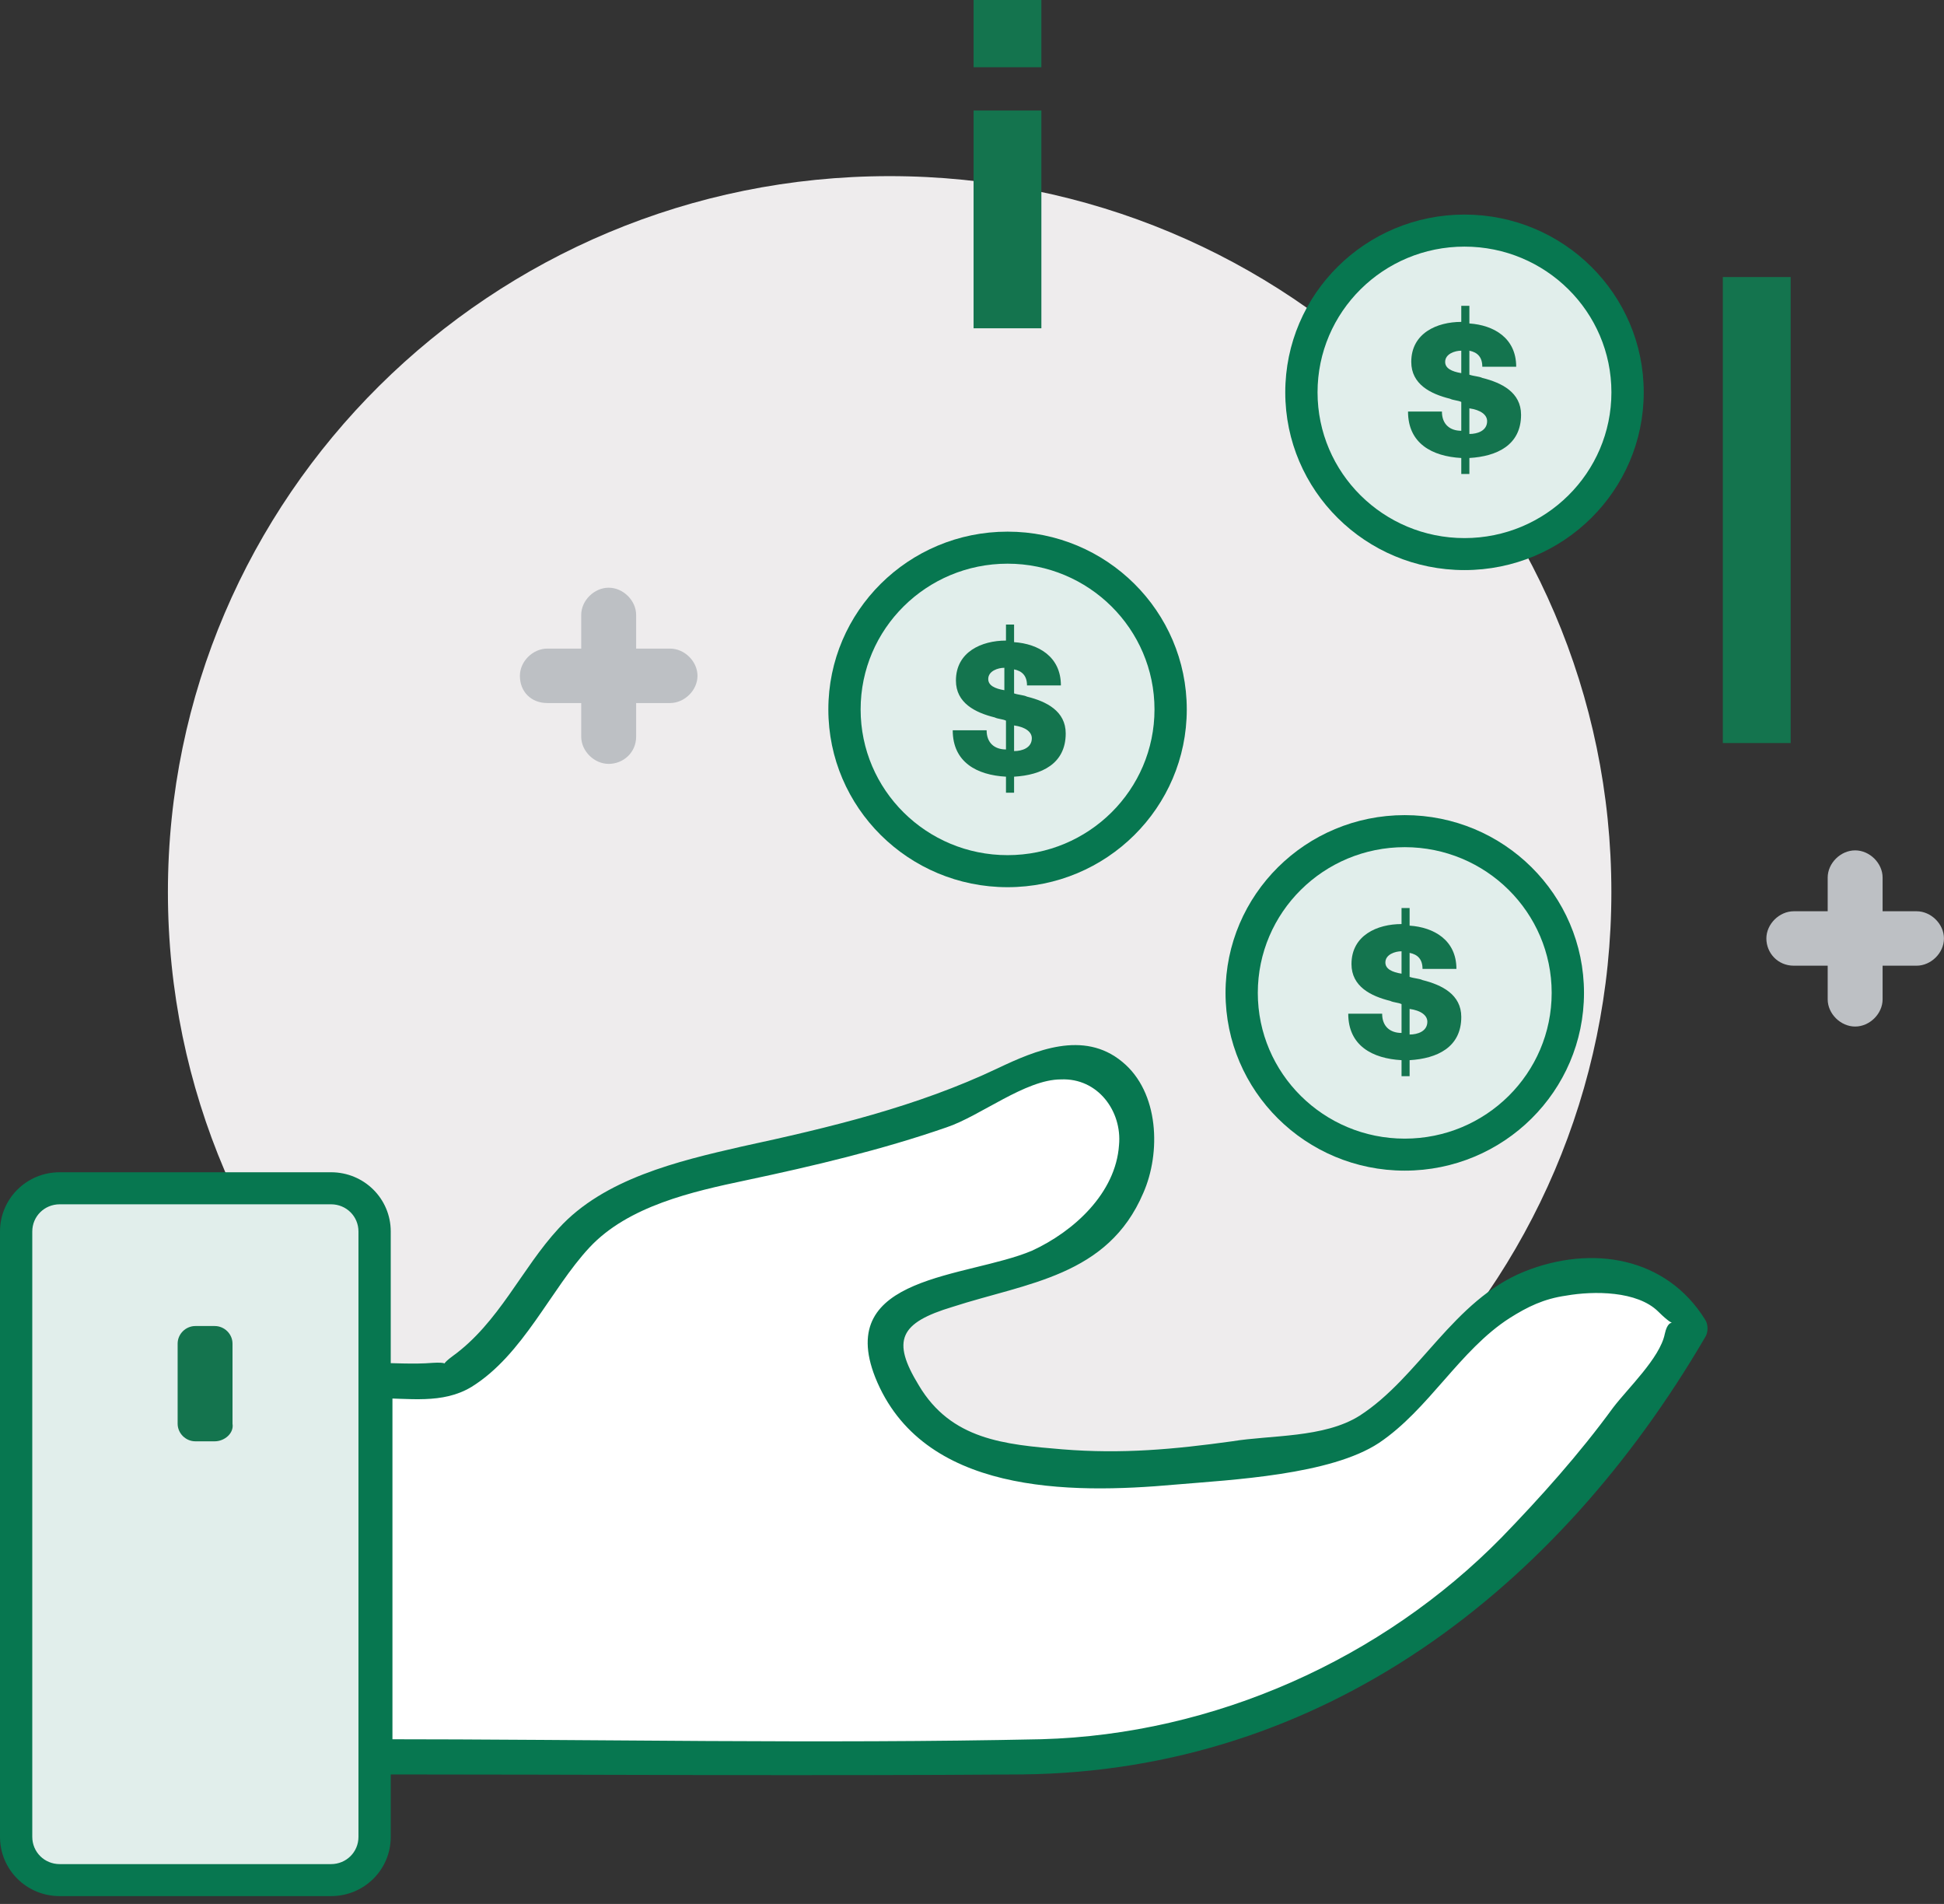 <?xml version="1.0" encoding="UTF-8"?>
<svg xmlns="http://www.w3.org/2000/svg" width="48" height="47" viewBox="0 0 48 47" fill="none">
  <rect x="0" y="0" width="48" height="47" fill="#333333" stroke="none"/>
  <path d="M21.966 39.691C31.808 39.691 39.787 31.779 39.787 22.02C39.787 12.26 31.808 4.348 21.966 4.348C12.124 4.348 4.146 12.26 4.146 22.02C4.146 31.779 12.124 39.691 21.966 39.691Z" fill="#EEECED"></path>
  <path d="M15.029 18.857C14.67 18.857 14.351 18.541 14.351 18.185V15.18C14.351 14.825 14.67 14.508 15.029 14.508C15.388 14.508 15.707 14.825 15.707 15.18V18.185C15.707 18.58 15.388 18.857 15.029 18.857Z" fill="#BDC0C4"></path>
  <path d="M12.837 16.683C12.837 16.327 13.156 16.011 13.514 16.011H16.544C16.903 16.011 17.222 16.327 17.222 16.683C17.222 17.039 16.903 17.355 16.544 17.355H13.514C13.116 17.355 12.837 17.078 12.837 16.683Z" fill="#BDC0C4"></path>
  <path d="M45.806 25.341C45.447 25.341 45.128 25.025 45.128 24.669V21.664C45.128 21.308 45.447 20.992 45.806 20.992C46.165 20.992 46.484 21.308 46.484 21.664V24.669C46.484 25.025 46.165 25.341 45.806 25.341Z" fill="#BDC0C4"></path>
  <path d="M43.614 23.167C43.614 22.811 43.933 22.495 44.292 22.495H47.322C47.681 22.495 47.999 22.811 47.999 23.167C47.999 23.523 47.681 23.839 47.322 23.839H44.292C43.893 23.839 43.614 23.523 43.614 23.167Z" fill="#BDC0C4"></path>
  <path d="M9.251 34.077H11.204C11.204 34.077 13.756 31.705 14.194 30.52C14.194 30.52 16.148 29.017 17.463 28.899C17.463 28.899 23.922 27.555 24.879 26.685C24.879 26.685 27.709 24.985 28.028 27.91C28.028 27.91 28.467 30.203 25.078 31.508C25.078 31.508 22.168 31.745 21.769 32.971C21.769 32.971 22.088 36.41 26.154 36.212C26.154 36.212 28.746 36.568 30.42 36.015C30.42 36.015 32.653 35.896 33.849 35.303C33.849 35.303 36.4 32.457 37.676 31.864C37.676 31.864 40.666 30.678 41.742 32.812C41.742 32.812 39.55 36.647 35.324 40.245C35.324 40.245 30.699 43.249 25.915 43.368H9.291V34.077H9.251Z" fill="white"></path>
  <path d="M9.251 34.513C10.088 34.513 10.925 34.671 11.643 34.236C12.919 33.446 13.597 31.825 14.553 30.797C15.51 29.769 17.105 29.413 18.421 29.136C20.095 28.781 21.769 28.385 23.364 27.832C24.201 27.555 25.317 26.646 26.195 26.646C27.111 26.606 27.709 27.436 27.63 28.267C27.55 29.453 26.514 30.401 25.477 30.876C23.882 31.548 20.613 31.469 21.61 33.999C22.766 36.885 26.394 36.885 29.025 36.648C30.421 36.529 32.852 36.41 34.048 35.62C35.284 34.79 36.042 33.327 37.278 32.536C37.716 32.26 38.115 32.062 38.673 31.983C39.351 31.864 40.427 31.864 40.945 32.378C41.504 32.932 41.224 32.378 41.105 32.932C40.985 33.525 40.188 34.276 39.829 34.75C38.992 35.897 38.035 36.964 37.078 37.952C34.128 40.957 29.982 42.815 25.716 42.934C20.215 43.052 14.713 42.934 9.251 42.934C9.411 43.092 9.53 43.21 9.69 43.368C9.69 40.285 9.69 37.201 9.69 34.118C9.69 33.564 8.812 33.564 8.812 34.118C8.812 37.201 8.812 40.285 8.812 43.368C8.812 43.606 9.012 43.803 9.251 43.803C14.593 43.803 19.896 43.843 25.238 43.803C32.693 43.724 38.474 39.217 42.102 33.011C42.181 32.892 42.181 32.694 42.102 32.576C41.145 31.034 39.311 30.718 37.636 31.39C35.882 32.101 35.045 33.999 33.57 34.948C32.693 35.501 31.377 35.422 30.421 35.58C28.985 35.778 27.709 35.897 26.234 35.778C24.799 35.659 23.484 35.541 22.686 34.197C22.009 33.09 22.208 32.655 23.523 32.26C25.357 31.666 27.351 31.508 28.228 29.453C28.666 28.464 28.627 26.962 27.709 26.211C26.753 25.42 25.557 25.934 24.64 26.369C22.646 27.318 20.494 27.832 18.301 28.306C16.746 28.662 14.912 29.097 13.796 30.322C12.879 31.311 12.321 32.655 11.165 33.485C10.686 33.841 11.324 33.604 10.686 33.643C10.208 33.683 9.69 33.643 9.211 33.643C8.693 33.683 8.693 34.513 9.251 34.513Z" fill="#077750"></path>
  <path d="M8.173 46.412H1.475C0.877 46.412 0.398 45.938 0.398 45.345V30.401C0.398 29.808 0.877 29.334 1.475 29.334H8.173C8.771 29.334 9.249 29.808 9.249 30.401V45.345C9.249 45.938 8.771 46.412 8.173 46.412Z" fill="#E1EEEB"></path>
  <path fill-rule="evenodd" clip-rule="evenodd" d="M1.475 29.729C1.097 29.729 0.797 30.026 0.797 30.401V45.344C0.797 45.719 1.097 46.017 1.475 46.017H8.173C8.551 46.017 8.851 45.719 8.851 45.344V30.401C8.851 30.026 8.551 29.729 8.173 29.729H1.475ZM0 30.401C0 29.59 0.657 28.938 1.475 28.938H8.173C8.991 28.938 9.648 29.59 9.648 30.401V45.344C9.648 46.156 8.991 46.807 8.173 46.807H1.475C0.657 46.807 0 46.156 0 45.344V30.401Z" fill="#077750"></path>
  <path d="M36.16 13.678C38.384 13.678 40.187 11.89 40.187 9.685C40.187 7.48 38.384 5.692 36.16 5.692C33.936 5.692 32.133 7.48 32.133 9.685C32.133 11.89 33.936 13.678 36.16 13.678Z" fill="#E1EEEB"></path>
  <path fill-rule="evenodd" clip-rule="evenodd" d="M36.16 6.088C34.157 6.088 32.532 7.698 32.532 9.685C32.532 11.672 34.157 13.283 36.16 13.283C38.164 13.283 39.788 11.672 39.788 9.685C39.788 7.698 38.164 6.088 36.16 6.088ZM31.735 9.685C31.735 7.262 33.716 5.297 36.16 5.297C38.604 5.297 40.586 7.262 40.586 9.685C40.586 12.109 38.604 14.073 36.16 14.073C33.716 14.073 31.735 12.109 31.735 9.685Z" fill="#077750"></path>
  <path d="M24.878 21.506C27.102 21.506 28.904 19.718 28.904 17.513C28.904 15.307 27.102 13.52 24.878 13.52C22.654 13.52 20.851 15.307 20.851 17.513C20.851 19.718 22.654 21.506 24.878 21.506Z" fill="#E1EEEB"></path>
  <path fill-rule="evenodd" clip-rule="evenodd" d="M24.878 13.915C22.874 13.915 21.25 15.526 21.25 17.513C21.25 19.5 22.874 21.11 24.878 21.11C26.881 21.11 28.506 19.5 28.506 17.513C28.506 15.526 26.881 13.915 24.878 13.915ZM20.453 17.513C20.453 15.089 22.434 13.124 24.878 13.124C27.322 13.124 29.303 15.089 29.303 17.513C29.303 19.936 27.322 21.901 24.878 21.901C22.434 21.901 20.453 19.936 20.453 17.513Z" fill="#077750"></path>
  <path d="M34.685 28.503C36.909 28.503 38.712 26.715 38.712 24.51C38.712 22.305 36.909 20.517 34.685 20.517C32.461 20.517 30.658 22.305 30.658 24.51C30.658 26.715 32.461 28.503 34.685 28.503Z" fill="#E1EEEB"></path>
  <path fill-rule="evenodd" clip-rule="evenodd" d="M34.685 20.913C32.682 20.913 31.057 22.523 31.057 24.51C31.057 26.497 32.682 28.108 34.685 28.108C36.689 28.108 38.313 26.497 38.313 24.51C38.313 22.523 36.689 20.913 34.685 20.913ZM30.26 24.51C30.26 22.087 32.241 20.122 34.685 20.122C37.129 20.122 39.111 22.087 39.111 24.51C39.111 26.934 37.129 28.898 34.685 28.898C32.241 28.898 30.26 26.934 30.26 24.51Z" fill="#077750"></path>
  <path d="M36.281 7.985C36.879 8.025 37.437 8.341 37.437 9.053H36.6C36.6 8.815 36.48 8.697 36.281 8.657V9.25C36.4 9.29 36.52 9.29 36.6 9.329C37.078 9.448 37.557 9.685 37.557 10.239C37.557 10.99 36.959 11.266 36.281 11.306V11.701H36.081V11.306C35.364 11.266 34.766 10.95 34.766 10.159H35.603C35.603 10.476 35.802 10.634 36.081 10.634V9.922C36.002 9.883 35.882 9.883 35.802 9.843C35.324 9.725 34.846 9.487 34.846 8.934C34.846 8.222 35.483 7.946 36.081 7.946V7.55H36.281V7.985ZM36.081 8.657C35.922 8.657 35.683 8.736 35.683 8.934C35.683 9.092 35.842 9.171 36.081 9.211V8.657ZM36.281 10.713C36.48 10.713 36.719 10.634 36.719 10.397C36.719 10.239 36.56 10.12 36.281 10.08V10.713Z" fill="#14744E"></path>
  <path d="M25.039 15.852C25.637 15.892 26.195 16.208 26.195 16.92H25.358C25.358 16.683 25.238 16.564 25.039 16.524V17.117C25.158 17.157 25.278 17.157 25.358 17.197C25.836 17.315 26.314 17.552 26.314 18.106C26.314 18.857 25.716 19.134 25.039 19.173V19.569H24.839V19.173C24.122 19.134 23.524 18.817 23.524 18.027H24.361C24.361 18.343 24.56 18.501 24.839 18.501V17.79C24.76 17.75 24.64 17.75 24.56 17.71C24.082 17.592 23.603 17.355 23.603 16.801C23.603 16.09 24.241 15.813 24.839 15.813V15.418H25.039V15.852ZM24.799 16.485C24.64 16.485 24.401 16.564 24.401 16.762C24.401 16.92 24.56 16.999 24.799 17.038V16.485ZM25.039 18.541C25.238 18.541 25.477 18.462 25.477 18.224C25.477 18.066 25.318 17.948 25.039 17.908V18.541Z" fill="#14744E"></path>
  <path d="M34.805 22.85C35.403 22.89 35.961 23.206 35.961 23.918H35.124C35.124 23.68 35.004 23.562 34.805 23.522V24.115C34.925 24.155 35.044 24.155 35.124 24.194C35.602 24.313 36.081 24.55 36.081 25.104C36.081 25.855 35.483 26.131 34.805 26.171V26.566H34.606V26.171C33.888 26.131 33.29 25.815 33.29 25.024H34.127C34.127 25.341 34.327 25.499 34.606 25.499V24.787C34.526 24.748 34.406 24.748 34.327 24.708C33.848 24.59 33.37 24.352 33.37 23.799C33.37 23.087 34.008 22.811 34.606 22.811V22.415H34.805V22.85ZM34.606 23.483C34.446 23.483 34.207 23.562 34.207 23.759C34.207 23.918 34.367 23.997 34.606 24.036V23.483ZM34.805 25.538C35.004 25.538 35.243 25.459 35.243 25.222C35.243 25.064 35.084 24.945 34.805 24.906V25.538Z" fill="#14744E"></path>
  <path d="M44.214 6.839H42.539V18.343H44.214V6.839Z" fill="#14744E"></path>
  <path d="M25.713 2.728H24.039V8.104H25.713V2.728Z" fill="#14744E"></path>
  <path d="M25.713 0H24.039V1.66H25.713V0Z" fill="#14744E"></path>
  <path d="M5.302 35.58H4.824C4.585 35.58 4.386 35.382 4.386 35.145V33.169C4.386 32.931 4.585 32.734 4.824 32.734H5.302C5.542 32.734 5.741 32.931 5.741 33.169V35.145C5.781 35.382 5.542 35.58 5.302 35.58Z" fill="#14744E"></path>
</svg>
